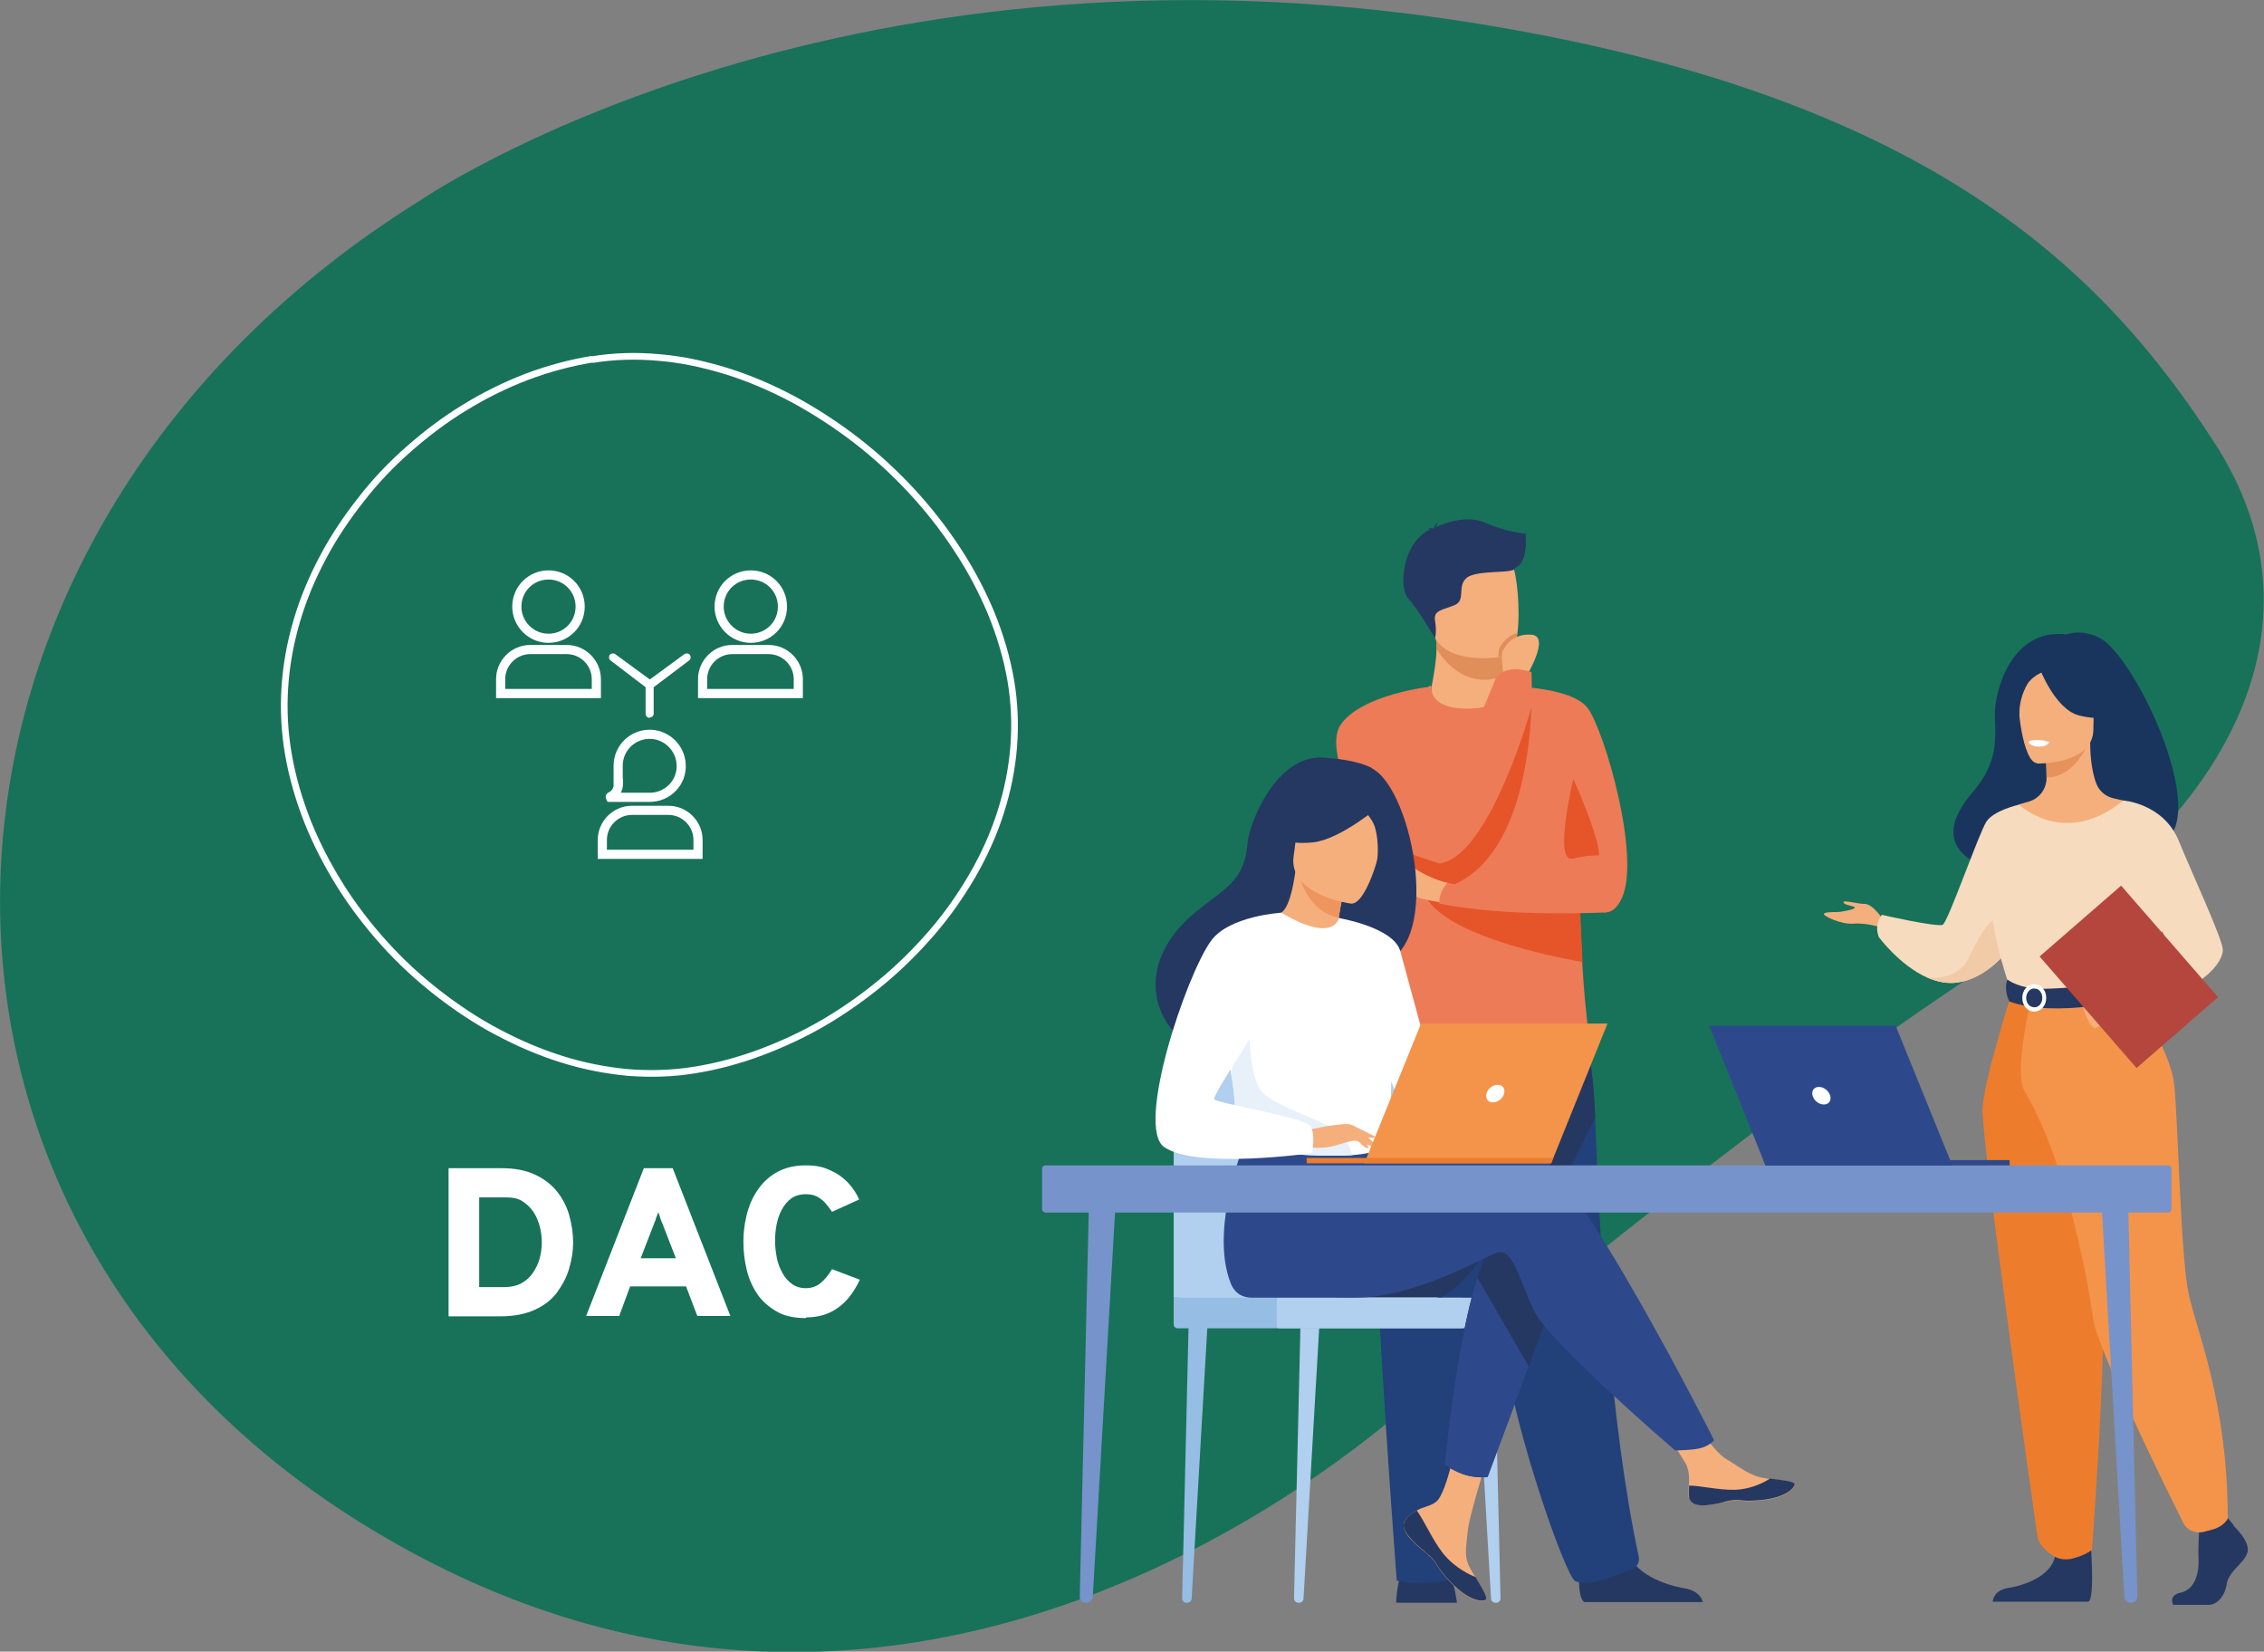 <?xml version="1.0" encoding="UTF-8"?>
<svg id="Calque_1" xmlns="http://www.w3.org/2000/svg" version="1.1" viewBox="0 0 643.5 469.4">
  <rect x="0" y="0" width="643.5" height="469.4" fill="#808080" stroke="none"/>
  <!-- Generator: Adobe Illustrator 29.0.0, SVG Export Plug-In . SVG Version: 2.1.0 Build 186)  -->
  <defs>
    <style>
      .st0 {
        fill: #f7dbbe;
      }

      .st1 {
        fill: #f3944a;
      }

      .st2 {
        fill: #e65429;
      }

      .st3 {
        fill: #b4463d;
      }

      .st4 {
        fill: #e8f1fa;
      }

      .st5 {
        fill: #ed7d2c;
      }

      .st6 {
        fill: #253861;
      }

      .st7 {
        fill: #b1cfee;
      }

      .st8 {
        fill: #19355d;
      }

      .st9 {
        fill: #ed7b57;
      }

      .st10 {
        fill: #f1caa7;
      }

      .st11 {
        fill: #ed955d;
      }

      .st12 {
        fill: #fff;
      }

      .st13 {
        stroke-linecap: round;
        stroke-width: 2.6px;
      }

      .st13, .st14 {
        fill: none;
        stroke: #fff;
        stroke-miterlimit: 10;
      }

      .st15 {
        fill: #2d498b;
      }

      .st16 {
        fill: #22407a;
      }

      .st17 {
        fill: #f5af7d;
      }

      .st18 {
        fill: #7793cb;
      }

      .st19 {
        fill: #e6925b;
      }

      .st20 {
        fill: #e08f5a;
      }

      .st21 {
        fill: #96bde4;
      }

      .st14 {
        stroke-width: 1.9px;
      }

      .st22 {
        fill: #177259;
      }

      .st23 {
        fill: #e8f1f8;
      }
    </style>
  </defs>
  <path class="st22" d="M119.7,56.8S235.5-22.6,418,6.4c129.3,20.5,179.4,69.7,211.6,119.7s5.9,104.2-55.8,142.7c-61.7,38.5-144.4,107.4-181.1,136.9-36.7,29.5-155.9,110.9-290.6,26.8C-42,342.4-31.2,150.4,119.7,56.8Z"/>
  <g>
    <path class="st12" d="M127.5,374v-42h15.1c3.7,0,6.8.6,9.4,1.8s4.7,2.8,6.3,4.8c1.6,2,2.8,4.3,3.5,6.8.7,2.5,1.1,5.1,1.1,7.7s-.4,4.8-1.1,7.3c-.7,2.5-1.9,4.7-3.4,6.8s-3.7,3.8-6.3,5-5.9,1.9-9.7,1.9h-14.8ZM136.2,365.8h7c2,0,3.7-.4,5-1.1s2.5-1.8,3.3-3,1.5-2.6,1.9-4.1.6-3,.6-4.5-.2-3.1-.6-4.6-1-2.9-1.8-4.1c-.8-1.2-1.9-2.2-3.1-3s-2.8-1.1-4.6-1.1h-7.7v25.6h0Z"/>
    <path class="st12" d="M166.6,374l16.4-42h8.2l16.4,42h-9.4l-3.2-8.4h-15.9l-3.1,8.4h-9.4ZM182,357.6h10.1l-3.8-9.8c-.1-.3-.3-.6-.4-1-.2-.4-.3-.8-.4-1.2s-.3-.8-.4-1.1c-.1.3-.2.7-.4,1.1s-.3.8-.4,1.2c-.2.4-.3.7-.4,1l-3.8,9.8h0Z"/>
    <path class="st12" d="M229,374.6c-3.3,0-6.1-.6-8.3-1.9s-4.1-2.9-5.5-5-2.4-4.4-3-7c-.6-2.5-.9-5.1-.9-7.8s.3-4.9.9-7.5c.6-2.5,1.6-4.9,3-7s3.2-3.9,5.5-5.2c2.3-1.3,5-2,8.3-2s5,.5,7,1.4,3.7,2.1,5.1,3.6c1.4,1.5,2.4,3.1,3.1,4.7l-7.7,3.5c-.7-1-1.4-1.9-2.1-2.7-.7-.7-1.5-1.3-2.3-1.7s-1.9-.6-3-.6c-1.7,0-3.1.4-4.2,1.2s-2,1.9-2.7,3.2-1.2,2.8-1.5,4.4c-.3,1.6-.4,3.1-.4,4.6s.2,3.1.5,4.7.9,3,1.6,4.3c.7,1.3,1.6,2.3,2.7,3.1,1.1.8,2.4,1.2,4,1.2s3-.5,4.2-1.5,2.2-2.3,3.2-3.9l7.9,3c-1,2.1-2.1,3.9-3.5,5.5s-3.1,2.9-5,3.8c-1.9.9-4.2,1.4-6.7,1.4h0Z"/>
  </g>
  <g>
    <path class="st14" d="M168.3,102.1c-6.2,1-12.5,2.7-18.6,5-6,2.3-11.9,5.2-17.6,8.7-5.6,3.4-10.9,7.4-15.9,11.8-5,4.4-9.6,9.2-13.6,14.4-4.1,5.2-7.8,10.7-10.8,16.4-3.1,5.8-5.6,11.8-7.4,17.9-3.8,12.8-4.6,25.7-2.4,38.2,1.1,6.4,3,12.9,5.5,19.2,2.5,6.2,5.6,12.2,9.3,18.1,3.6,5.7,7.8,11.2,12.5,16.4,4.6,5.1,9.7,9.8,15.1,14,5.4,4.2,11.1,8,17,11.1,6,3.2,12.1,5.8,18.2,7.7,6.3,2,12.6,3.2,18.9,3.8,6.4.5,12.8.3,18.9-.7,6.3-1,12.6-2.7,18.8-5,6.1-2.3,12.2-5.1,18-8.5,5.8-3.4,11.3-7.3,16.5-11.6,5.2-4.3,10-9.1,14.3-14.1,4.4-5.1,8.2-10.6,11.4-16.1,3.3-5.7,6-11.7,7.9-17.6,4.1-12.6,5.1-25.4,3-37.8-1.1-6.4-3-12.8-5.6-19.2-2.6-6.2-5.8-12.3-9.7-18.2-7.6-11.6-17.5-22.3-28.8-31-5.6-4.3-11.6-8.2-17.7-11.5-6.2-3.3-12.5-6-18.9-8-6.5-2-13-3.4-19.3-3.9-6.5-.6-12.9-.4-19,.6"/>
    <g>
      <path class="st12" d="M184.7,203.9c.6,0,1.1-.5,1.1-1.1v-7.5l10.2-7.7c.4-.4.4-1.2,0-1.6s-1.2-.4-1.6,0l-9.7,7.1-9.7-7.1c-.4-.4-1.2-.4-1.6,0-.4.4-.4,1.2,0,1.6l10.1,7.7v7.6c0,.6.5,1.1,1.1,1.1h0Z"/>
      <path class="st13" d="M175.8,222.6c0,1.8-.9,3.2-2.3,3.8-.1,0,0,.2,0,.2h10.7c.2,0,.3,0,.5,0,5.1,0,9.3-4.3,8.9-9.5-.3-4.5-3.9-8.1-8.4-8.4-5.2-.3-9.5,3.8-9.5,8.9v.2h0v4.8h0Z"/>
      <path class="st13" d="M179.6,230.3c-4.6,0-8.4,3.8-8.4,8.4v4.1h27.2v-4.1c0-4.6-3.8-8.4-8.4-8.4h-10.4Z"/>
      <path class="st13" d="M208.1,184.6c-4.6,0-8.4,3.8-8.4,8.4v4.1h27.2v-4.1c0-4.6-3.8-8.4-8.4-8.4h-10.4Z"/>
      <path class="st13" d="M204.4,172.4c0,4.9,4,9,9,9s9-4,9-9-4-9-9-9-9,4-9,9Z"/>
      <path class="st13" d="M150.7,184.6c-4.6,0-8.4,3.8-8.4,8.4v4.1h27.2v-4.1c0-4.6-3.8-8.4-8.4-8.4h-10.4Z"/>
      <path class="st13" d="M146.9,172.4c0,4.9,4,9,9,9s9-4,9-9-4-9-9-9-9,4-9,9Z"/>
    </g>
  </g>
  <g>
    <g>
      <path class="st6" d="M414.1,455.4s-.7-5.6-2.4-9c-1.7-3.3-12.3-1.2-12.3-1.2,0,0-2.1,1.8-2.6,10.3h17.3v-.2Z"/>
      <path class="st6" d="M450.3,455.3c-2.5-1.5-1.1-12.9-1.1-12.9,0,0,11.6-9.3,13.2-2.2s11,10.3,16.4,11.2c3.7.6,4.9,2.7,5.2,3.9h-33.8Z"/>
      <path class="st16" d="M426.2,372.7c.5,2.6.8,4.8.9,6.3,1.1,21.1,17.8,69.3,20.7,70.4,4.6,1.7,11.9-2,15.7-3.2,1.6-.5,2.6-2.1,2.3-3.7-8.2-38-11.3-92.6-12.4-124.9-.6-16.3-3.4-27.5-3.4-27.5,0,0-40.6-10.9-40.9,2.9-.2,12.1,13.5,59.8,17.1,79.8h0Z"/>
      <path class="st6" d="M426.2,372.7l27.2-55.1c-.6-16.3-3.4-27.5-3.4-27.5,0,0-40.6-10.9-40.9,2.9-.2,12.1,13.5,59.8,17.1,79.8h0Z"/>
      <path class="st16" d="M435.3,292.9l-21.5,155.8s-9.4,2.3-16.8.5c0,0-6.3-82.8-5.8-102.9.5-20-4.5-53.6,1.1-57.3,5.7-3.7,42.9,3.9,42.9,3.9h0Z"/>
      <path class="st9" d="M388.2,290.3c-.1,1.4.8,2.7,2.1,3.1,3,.9,6.5,1.5,13.1,2.9,6.3,1.3,14.7,2.5,25,2.5,16.5.1,22.7-5.6,22.7-5.6.7,0-.4-3.4-1.4-19.8-.3-5.5-.6-12.6-.9-21.5-.2-8-.4-17.5-.4-28.8,0-13.6-21-28.1-21.4-28.1h0c0,2-3.1,5.6-7.8,5.9-5.6.4-12.5-2.4-12.5-5.7s-10.2,16.3-13.8,33.6c-.5,2.2-.8,4.5-1.1,7-.9,7.4,0,2.1-3.8,54.5h0Z"/>
      <path class="st9" d="M427.2,195s19.5-.2,24.2,6.4,15,42,9.6,53.8c-5.4,11.8-15.4-4.9-21-12.1-5.6-7.2-12.8-48.1-12.8-48.1Z"/>
      <path class="st17" d="M427.4,192v2s.5,6.3-7.2,7.2c-7.8.9-13.6-1.2-13.3-6,.7-3.8,1.4-7.7,1.4-10.8,0-1.2,0-2.4-.3-3.8l15.1-.3,4.4.7v10.9c0,0,0,0,0,0Z"/>
      <path class="st20" d="M427.5,181.1v10.9c-1.7.7-3.5,1.2-5.5,1.2-6.9,0-11.4-5.1-13.7-8.8,0-1.2,0-2.4-.3-3.8l15.1-.3,4.4.7h0Z"/>
      <path class="st17" d="M406.8,178.3c1.8,9.4,13.9,9.1,19.1,8.5,1.5-.2,2.4-.4,2.4-.4,1.7-.4,2.6-3.1,3-6.5.9-6.8-.2-16.8-1.4-19.3-1.7-3.8-5-8-17.2-5s-8.2,10.6-6,22.6h0Z"/>
      <path class="st2" d="M447.2,221.4s7.5,16.7,7.3,21.7c0,0-3.7-.1-7.3.9-5.9,1.8,0-22.6,0-22.6Z"/>
      <path class="st6" d="M433.7,151.7s-5.4-.4-11.7-3.2c-5.1-2.2-11.6.2-13.8,1.3,0-.3.2-.8.5-1.3,0,0-1,.7-1.1,1.6-.1,0-.1.1-.1.1,0,0-1.1-.2-1.8.1,0,0,.5,0,.7.2,0,0,0,0,0,0-8,3.9-8.8,16.6-6.2,19.5,3.1,3.5,7.7,11.4,7.7,11.4,0,0,.5-1.8,0-4.9-.6-3.1,2.1-3.1,5.5-4.5s.6-5.4,3.5-7.8c3-2.4,13.9-1,13.7-2.8,4-1.5,3-9.6,3-10h0Z"/>
      <path class="st2" d="M404.3,252.6c3.2,12.8,37.6,19.4,45.5,20.8-.3-5.5-.6-12.6-.9-21.5l-44.6.7h0Z"/>
      <path class="st17" d="M411.9,256.8c-.3,0-7.7-1.1-9-1.8s-7.3-9.2-3.4-11.4,14.5,6.6,14.5,6.6l-2.1,6.6h0Z"/>
      <path class="st9" d="M456.5,259.3s-28.4,1.5-47.4-2.5c0,0-.5-5.5,5.5-7.9,0,0,29.7-6.3,36.8-4.5s5.1,15,5.1,15h0Z"/>
      <path class="st9" d="M391.4,237.1c5.9,7.1,13.6,12.9,22.1,14.2h0c0-.1,2.6-3.9,2.1-9.5-.2-2.6-1.1-5.5-3.1-8.7-.6-1-1.2-2.1-1.7-3.4-4.6-11.8-3.9-34.6-3.9-34.6,0,0-19.7,2.1-25.8,10.8-3.8,5.4,1,19.8,10.3,31.1h0Z"/>
      <path class="st20" d="M425.9,186.8c1.5-.2,2.4-.4,2.4-.4,1.7-.4,2.6-3.1,3-6.5-3.1.8-4.5,3.2-5.1,4.2-.3.5-.3,1.5-.3,2.6h0Z"/>
      <path class="st17" d="M433.9,192.1s6.8-11.2,1.5-11.7c-5.3-.5-7.4,3.1-8.2,4.4s.2,7.2.2,7.2h6.5Z"/>
      <path class="st9" d="M408,241.5c.2,1.4.6,2.7,1.2,3.9,1.7,3.7,4.3,6,4.3,6h0c17.6-8,21.2-35.3,21.8-50.3.2-6,0-10.1,0-10.1-8-2.6-10.2,1.9-10.2,1.9,0,0-9.4,22.4-14.3,36.9-1.9,5.6-3.1,10.1-2.8,11.7h0Z"/>
      <path class="st2" d="M391.4,237.1c5.9,7.1,13.6,12.9,22.1,14.2h0c17.6-8,21.2-35.3,21.8-50.3,0,0-8.4,30.3-19.7,40.9-2,1.9-4.2,3.2-6.4,3.5,0,0-14.3-4.1-17.3-7.9-.2-.3-.4-.4-.4-.4h0Z"/>
    </g>
    <g>
      <path class="st8" d="M596.8,181.3c-5.2-2.7-9.4-1-9.4-1-16-1.9-20.6,16.7-20.4,23.1.2,6.4,1,13.3-6.2,21.6-20.6,24,22.5,25.1,22.5,25.1.4-19.2,23.4-12.2,22.4-10.2,29.5,7.1,2.9-52.4-8.9-58.6h0Z"/>
      <path class="st17" d="M535.2,261.3s-2.8-4.3-5.1-4.4c-2.3,0-6.5-1.3-6.1-.4.3.8,2.9.9,3.2,1.4s-3.8,1.3-5,1.3c-1.2,0-3.9,0-3.8.6,0,.6,5,3,8.4,2.7s7.7,1,7.7,1l.7-2.3h0Z"/>
      <path class="st0" d="M575.8,262.7s-1.5,3-4.3,6.5c-3.3,4.2-8.5,9-14.9,10-3.1.5-6.1-.2-8.9-1.4h0c-7.8-3.5-13.7-11.5-13.7-11.5-1.4-3.8.9-6.3.9-6.3,0,0,15.8,3.6,17.3,2.8,1.5-.8,10.3-26.1,12.4-29.3,2.1-3.2,9.2-4.8,9.2-4.8l2,34.1h0Z"/>
      <path class="st10" d="M571.5,269.2c-3.3,4.2-8.5,9-14.9,10-3.1.5-6.1-.2-8.9-1.4.3,0,8.1,1,11.3-4.6,3.2-5.7,6.6-14.8,11.4-11.7,2,1.3,2,4.5,1.2,7.8Z"/>
      <path class="st6" d="M634.9,433.7s4.8,4.4,3.9,7.5-5.3,5.2-5.9,9-3,5.9-5.1,5.9h-10.1s-1.6-2.7,2.2-3.5c3.8-.8,5.2-5.3,5-9.5-.2-4.2.3-9.8.3-9.8l8-1.9,1.7,2.1h0Z"/>
      <path class="st6" d="M594,435.5s1.7,18.7-.4,19.7h-27.2c0,0,0-3.2,4.4-3.9,4.4-.7,12-3.2,13.3-8.9s9.8-6.9,9.8-6.9h0Z"/>
      <path class="st17" d="M613.3,301.5c-5.6-12.5-9-16.1-8.3-20,.5-2.9-1.5-54-1.5-54-.7-.2-2-.4-2.7-.6-2.3-.5-4.2-2.1-5-4.3-1-2.7-1.7-6.6-1.7-11.5h-.7c0,.1-12,2.5-12,2.5,0,0,.3,3.8.3,7.4h0c0,3.2-2,5.9-5,6.8-1.5.4-2.8.8-2.8.8,0,0-4.4,12.6-5.3,25.6-.8,13,8,18.6,0,44.5-8.3,26.5,47.9,9.8,44.9,2.9h0Z"/>
      <path class="st19" d="M581.4,213.6s.3,3.8.3,7.4c6.7-.2,10.3-6.3,11.8-9.7l-12,2.4Z"/>
      <path class="st17" d="M579.1,217s15.9.3,15.9-9.7,2.1-16.6-8.1-17.2c-10.2-.6-12.2,3.2-13,6.5s1,20,5.1,20.3h0Z"/>
      <path class="st8" d="M579.7,189.9s4.4,11.6,11.1,13.4c6.7,1.7,9.6,0,9.6,0,0,0-5.1-4.1-6.2-11.2,0,0-11.2-7.6-14.5-2.1h0Z"/>
      <path class="st8" d="M580.8,190.9s-3.2,1.2-4.6,3.6c-1.3,2.3-2.4,5.4-2.2,9.1,0,0-3.3-7.9.4-12.4,3.9-4.8,6.3-.3,6.3-.3h0Z"/>
      <path class="st23" d="M582.6,210.9s-1.1,1.4-3.3,1.3c-1.8,0-2.5-1.6-2.5-1.6,0,0,3.2-.8,5.8.3h0Z"/>
      <path class="st0" d="M614.9,250.1s.4,5.7,0,12.6c-.3,4.5-4.9,10.6-5.5,12.1-1.6,3.8-3.5,4.4-3.5,4.4l-14.3,3.5-5,1.2-15.8-4.7s-7.2-20.1-4.3-31.4,7.3-19.2,7.3-19.2c0,0,12.9,12.6,29.7-1.1l11.4,22.6h0Z"/>
      <path class="st10" d="M610.7,264.5c-.3,4.5-.7,8.8-1.3,10.3-1.6,3.8-3.5,4.4-3.5,4.4l-14.3,3.5-6.2-1.8s20.7-3.1,18.4-20.9l6.9,4.6h0Z"/>
      <path class="st5" d="M571.8,282.2s-7.8,24.4-8.3,32.7c-.5,8.3,15,117.9,15.6,121.7.6,3.6,5.1,5.9,5.1,5.9,0,0,2.1,1.2,5,.4,4.1-1.1,5.4-2.5,5.4-2.5,0,0,6.1-78.1,2.3-106s-3.8-52-3.8-52h-21.2Z"/>
      <path class="st1" d="M605,281.5s11.9,16,13,26.9c1.1,10.8,1.8,48.9,4.1,59.4s11.1,30.9,11.1,63.8c0,0-.9,1.9-3.7,2.9-.9.3-2.1.6-3.3.9-2.3.5-4.7-.6-5.7-2.7-5.9-11.9-24.7-50.1-25.6-58.1-.7-5.6-6.6-42.8-19.5-64.6-3.1-5.2,1.9-26.1,1.9-26.1l27.7-2.4h0Z"/>
      <path class="st12" d="M582.2,211.1s-.3,1.2-3.2,1c0,0-2.4-.1-2.4-1.4,0,0,2.4-.9,5.5.4h0Z"/>
      <path class="st6" d="M570.6,278.4s3.1,2.5,9.4,2.6c7.5.1,25.9-1.9,25.9-1.9,0,0,.8,2.3.8,4.7,0,0-22.6,5.7-35.6.8,0,0-1.7-3.2-.5-6.3h0Z"/>
      <path class="st12" d="M578.2,287.5c-1.9,0-3.4-1.7-3.4-3.9s1.5-3.9,3.4-3.9,3.4,1.7,3.4,3.9-1.5,3.9-3.4,3.9ZM578.2,280.9c-1.2,0-2.3,1.2-2.3,2.7s1,2.7,2.3,2.7,2.3-1.2,2.3-2.7-1-2.7-2.3-2.7Z"/>
      <path class="st17" d="M600.7,282.9s-8.5,1-8.5,3c0,2,2.1,6.1,3.2,6.3,1,.2,6.9-5.6,6.9-5.6l-1.6-3.7h0Z"/>
      <path class="st0" d="M603.5,227.5s11.3.8,15.7,11.3c4.3,10.5,12.6,28.2,12.6,31.2s-4.6,12.1-29.3,17.4c0,0-2.5-2.7-2.4-4.8,0,0,15.4-13.2,15.4-14.8,0-2.9-2.5-6.8-16-20.3-3.7-3.7,4.2-20.1,4.2-20.1h0Z"/>
      <rect class="st3" x="589.5" y="256.1" width="30.7" height="42" transform="translate(-33.2 465.3) rotate(-41)"/>
    </g>
    <g>
      <path class="st7" d="M369.1,455.5h-.1c-.7,0-1.2-.6-1.2-1.2l1.9-80.5,5.5-.6-4.7,81.1c0,.7-.6,1.2-1.3,1.2h0Z"/>
      <path class="st21" d="M337.3,455.5h-.1c-.7,0-1.2-.6-1.2-1.2l1.9-80.5,5.5-.6-4.7,81.1c0,.7-.6,1.2-1.3,1.2h0Z"/>
      <path class="st7" d="M425.2,455.5h.1c.7,0,1.2-.6,1.2-1.2l-1.9-80.5-5.5-.6,4.7,81.1c0,.7.6,1.2,1.3,1.2h0Z"/>
      <path class="st7" d="M333.6,368.8v-55.2c0-9.7,7.9-17.6,17.6-17.6h39.8c9.7,0,17.6,7.9,17.6,17.6v57.3l-74.9-2.1h0Z"/>
      <path class="st21" d="M333.6,368.8h82v8.7h-80.9c-.6,0-1.1-.5-1.1-1.1v-7.6h0Z"/>
      <rect class="st7" x="362.9" y="368.8" width="65.9" height="8.7" rx=".6" ry=".6"/>
    </g>
    <g>
      <path class="st6" d="M422.6,355c-5.7,9.9-12.9,13.7-12.9,13.7h-29.8s47-21.3,42.6-13.7Z"/>
      <g>
        <path class="st17" d="M399.7,431.7c-.8.9-.9,1.9-.5,3h0c.7,2,3.1,4.2,5.8,6.4.4.3.7.5.9.8,0,0,.1.1.2.2,0,0,.1.1.2.1,2.5,2.3,1.6,2.9,6.1,7.6,5.2,5.4,8.8,5.5,9.8,5,.9-.4-.9-3.3-2.8-6.5,0-.2-.2-.3-.3-.5-.3-.4-.5-.9-.8-1.3-2.3-3.9-1.7-5.7-1.1-11.5.4-4.7,7.3-26.3,7.3-26.3l-10-1.7s-3,17.2-6.3,19.8c-1.8,1.4-3.8,1.4-5.5,2.5-.1,0-.2.1-.4.2-1,.6-2,1.3-2.7,2.2h0Z"/>
        <path class="st6" d="M399.7,431.7c-.8.9-.9,1.9-.5,3h0c.9,2,3.2,4.2,5.8,6.3.3.3.6.5.9.8,0,0,.1.1.2.2,0,0,.1.1.2.1,2.5,2.3,1.6,2.9,6.1,7.6,5.2,5.4,8.8,5.5,9.8,5,.9-.4-.9-3.3-2.8-6.5-1-.4-5.7-2.3-9.3-6.8-3.1-4-5.2-9.1-7.4-12.1-.1,0-.2.1-.4.2-1,.6-2,1.3-2.7,2.2h0Z"/>
        <path class="st17" d="M480.2,425.5c.6,3.1,5,2.6,9.9,1.4s3.7.2,10.7-.5c7-.8,9.1-3.4,9.3-4.4.2-.9-3.3-1.2-7-1.7-.5,0-.9-.1-1.4-.2-4.2-.5-7.2-3.2-11-5.4-3.6-2.1-9-10.6-9-10.6l-9.6.8s5,7.6,7,11c1.1,2,1.1,4.5.9,6.5,0,1.1-.1,2.2,0,3.3h0Z"/>
        <path class="st6" d="M490.1,426.8c4.9-1.2,3.7.2,10.7-.5,7-.8,9.1-3.4,9.3-4.4.2-.9-3.3-1.2-7-1.7h0c0,0-4.2,3-10,3.2-4.7.1-9.8-1.2-13-1.2,0,1.1-.1,2.2,0,3.3.6,3.1,5,2.6,9.9,1.4h0Z"/>
        <path class="st6" d="M443.5,364.2l-9,24.1-11.7,31.5s-3.2.3-6.2-.6c-2.8-.8-6-2.9-6-2.9,0,0,3.2-33.8,9.3-53.2,1.5-5,3.3-9,5.2-11.3,9.4-11.1,18.4,12.4,18.4,12.4h0Z"/>
        <path class="st15" d="M434.4,326c-5.9-1.9-22.6.5-39.4,3.8l-3.5-5.8-36.3-2.8s-12,26.6-5.4,43.5c1,2.5,2.9,4.1,6.1,4.1h.5s21.6,0,28.6,0c18,0,38.2-12.4,40.8-12.9,4.3-.9,6,7.7,10.2,16.6s40.1,39.7,40.1,39.7c0,0,5.5,0,7.8-.8,2.5-.9,3.3-2.1,3.3-2.1,0,0-39.7-79-53-83.3h0Z"/>
        <path class="st6" d="M390,218.3c-4.6-2.4-11.7-2.8-12.9-2.9-13.8-1.9-22,18.1-22.5,24.2-.9,11.2-6.8,12.9-15.1,19.9-16.7,14-11.8,30.3-2.7,36.4,5.5,3.6,15.1,0,15.1,0,.1.1,26.4-14.7,39.3-21.8,19.4-2.8,10.6-49.5-1.2-55.7h0Z"/>
        <path class="st17" d="M380.4,267.9c0,0-6.4,2.2-10.6.3-4-1.8-7.1-8.4-7-8.4,1.8,0,3.9-1.7,5.4-12.2l.8.3,13.1,4.7s-1,4.2-1.6,8.2c-.5,3.4-.8,6.6,0,7.1h0Z"/>
        <path class="st11" d="M382.1,252.6s-1,4.2-1.6,8.2c-7.5-1.4-10.5-8.9-11.6-13l13.1,4.7h0Z"/>
        <path class="st17" d="M384,256.8s-18-2.4-16.3-13.6.5-19,12-17.9,13.1,5.7,13.5,9.5c.4,3.9-4.5,22.4-9.2,22h0Z"/>
        <path class="st6" d="M392.6,228.7s-11.5,9.9-19.4,10.7c-7.8.8-10.8-1.7-10.8-1.7,0,0,4.6-3.8,7.4-10,.8-1.8,2.5-3.1,4.5-3.2,5.6-.5,16.2-.7,18.2,4.3h0Z"/>
        <path class="st6" d="M385.4,227.8s3.9,3.7,5.1,6.5c1.2,2.7,1.5,9,.6,11.6,0,0,6-11.7,2.6-17.3-3.6-6-8.3-.7-8.3-.7Z"/>
        <path class="st12" d="M395.6,294.4c-.5,36.4-.1,28.8-4.1,32.3-1,.8-3.7,1.3-7.2,1.6-11.2.7-30.8-1.1-31.5-3.2-2.6-7.1-.8-9.4-2.9-20.3-.2-1.2-.5-2.4-.8-3.8-1.8-7.5-3.5-10.1,2.8-22.1,5.8-10.9,11.8-19.8,12.3-19.5,15.2,9,16.4,1.4,16.4,1.4,0,0,15.3,15.8,15.1,33.6h0Z"/>
        <path class="st15" d="M434.5,388.3l-11.7,31.5s-3.2.3-6.2-.6c-2.8-.8-6-2.9-6-2.9,0,0,3.2-33.8,9.3-53.2l14.6,25.2h0Z"/>
        <path class="st12" d="M380.5,260.9s15.6,2.6,17.5,9.4c1.8,6.7,12.6,46.3,12.6,46.3,0,0-8,1.4-11.6-2.2s-12.8-34.1-12.8-34.1l-5.7-19.4h0Z"/>
        <path class="st4" d="M384.2,328.3c-11.2.7-30.8-1.1-31.5-3.2-2.6-7.1-.8-9.4-2.9-20.3l5.4-15.2s-.9,16.9,4.1,21.3c5,4.4,20.4,8.6,22.8,12.3,1.2,1.8,1.9,3.6,2.2,5h0Z"/>
        <path class="st17" d="M371.4,321.2s11-2.5,12.8-1.5c1.8,1,6.1,4.5,6.7,5.8.5,1.2-4-.9-5.4-1.3-1-.2-3.4.6-4.7,1-5.2,1.7-8.4.8-8.4.8l-1-4.8h0Z"/>
        <path class="st12" d="M364.1,259.4s-14.8.9-19.9,8c-7.2,10-21.5,52.9-13.3,58.6,9.2,6.4,42,1.7,42,1.7,0,0,1.1-5.1-.4-7.6-1.5-2.5-26.2-6.5-27.3-7.6s14.2-22.2,14.2-25.6,4.7-27.6,4.7-27.6h0Z"/>
        <path class="st17" d="M384.8,322.7s2.3,3,3.1,3.3c.8.4,1.2.3,1.2.3l-1.6-2.8-2.8-.8h0Z"/>
        <path class="st17" d="M384.2,319.7l6.7,3.3s-.3.5-1.1.4c-.8,0-2.9-.8-2.9-.8l-2.7-2.9Z"/>
      </g>
      <g>
        <g>
          <polygon class="st1" points="387.8 330.6 440.9 330.6 456.9 290.9 403.9 290.9 387.8 330.6"/>
          <polygon class="st5" points="441.5 329.1 371.4 329.1 371.4 330.6 440.9 330.6 441.5 329.1"/>
        </g>
        <path class="st12" d="M427.5,310.8c.4-1.4-.4-2.5-1.8-2.5s-2.9,1.1-3.2,2.5.4,2.5,1.8,2.5,2.9-1.1,3.2-2.5Z"/>
      </g>
    </g>
    <g>
      <path class="st18" d="M605.6,455.5h.2c1,0,1.7-.8,1.7-1.7l-2.6-111.2-7.6-.9,6.5,112.1c0,1,.9,1.7,1.8,1.7Z"/>
      <g>
        <path class="st18" d="M308.8,455.5h-.2c-1,0-1.7-.8-1.7-1.7l2.6-111.2,7.6-.9-6.5,112.1c0,1-.9,1.7-1.8,1.7Z"/>
        <rect class="st18" x="296.2" y="331.2" width="321" height="13.4" rx=".9" ry=".9"/>
      </g>
    </g>
    <g>
      <g>
        <polygon class="st15" points="554.9 331.2 501.8 331.2 485.8 291.5 538.8 291.5 554.9 331.2"/>
        <polygon class="st15" points="501.2 329.7 571.2 329.7 571.2 331.2 501.8 331.2 501.2 329.7"/>
      </g>
      <path class="st12" d="M515.2,311.4c-.4-1.4.4-2.5,1.8-2.5s2.8,1.1,3.2,2.5-.4,2.5-1.8,2.5-2.8-1.1-3.2-2.5Z"/>
    </g>
  </g>
</svg>